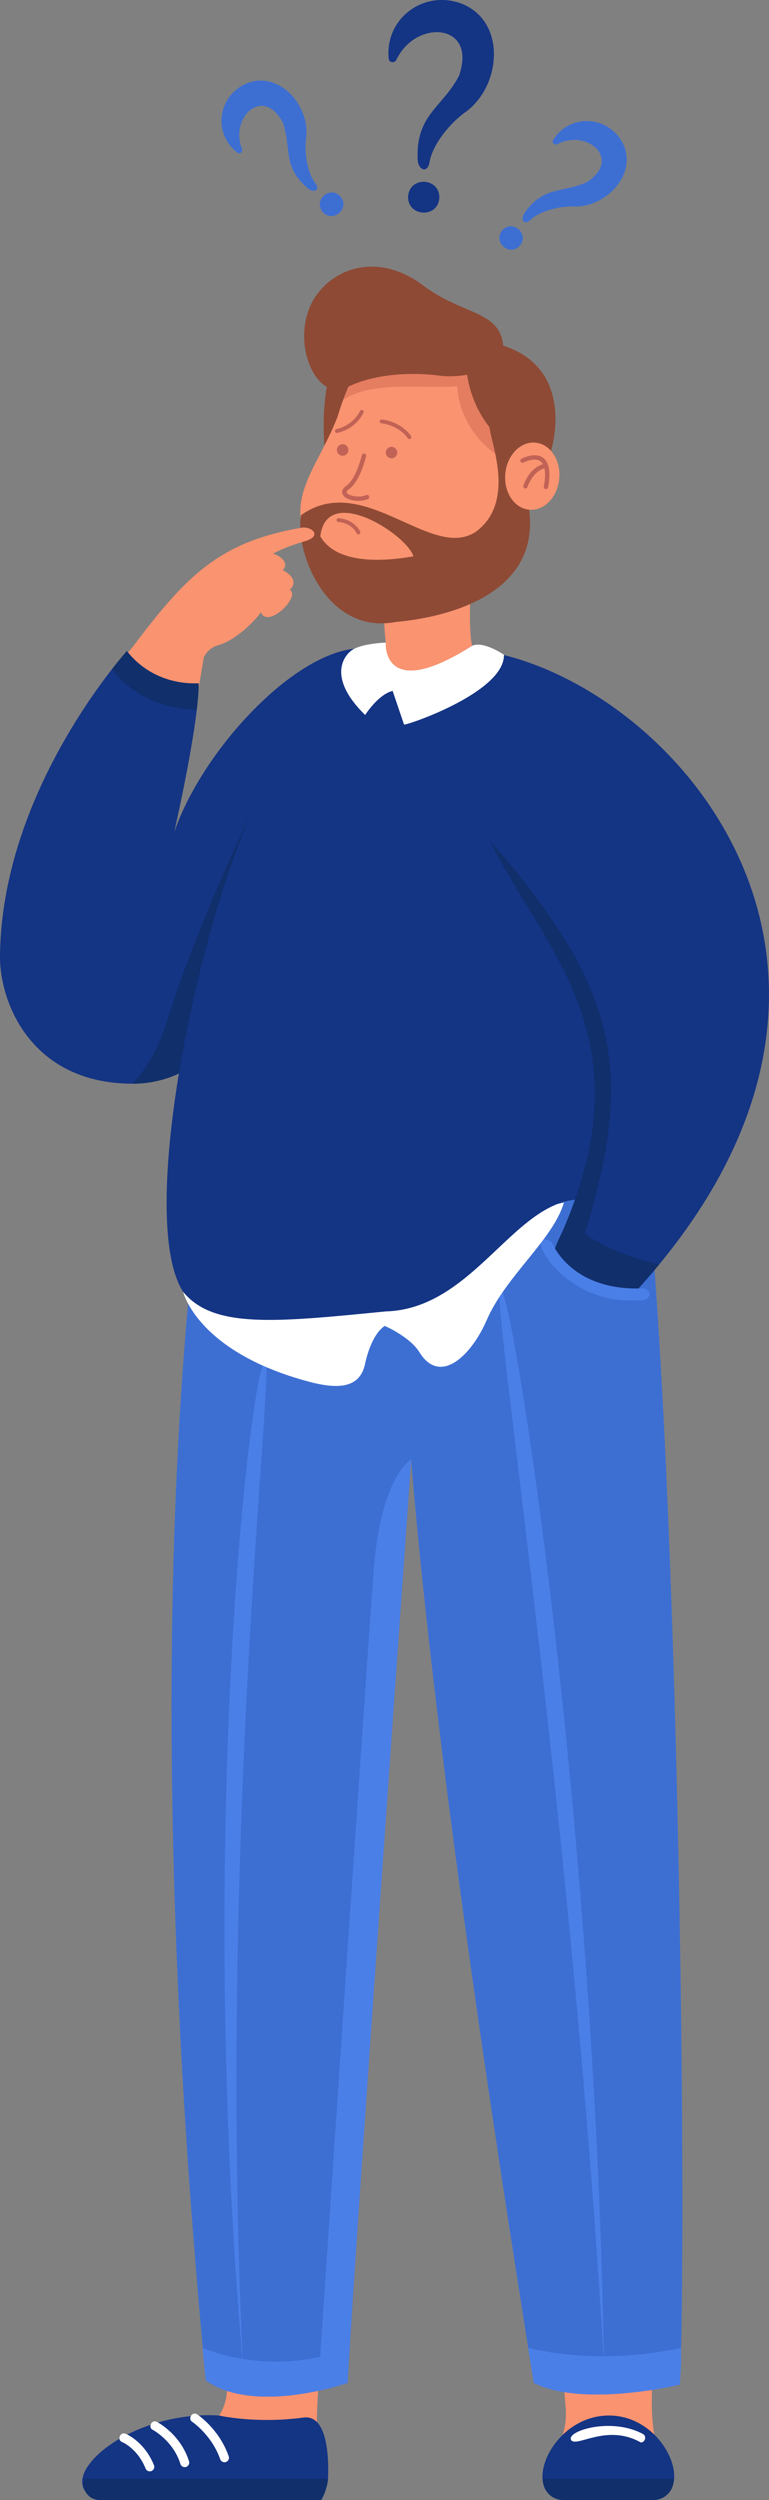 <?xml version="1.0" encoding="UTF-8"?> <svg xmlns="http://www.w3.org/2000/svg" id="_Слой_1" data-name="Слой_1" version="1.1" viewBox="0 0 370.43 1204.05"><rect x="0" y="0" width="370.43" height="1204.05" fill="#808080" stroke="none"/><defs><style> .st0 { fill: #8e4a35; } .st1 { fill: #143484; } .st2 { fill: #f99370; } .st3 { fill: #fff; } .st4 { fill: #e8c0a6; } .st5 { fill: #4b7fe8; } .st6 { fill: #c16256; } .st7 { fill: #102f6b; } .st8 { fill: #3d6fd3; } .st9 { fill: #e57d61; } </style></defs><g id="_x31_"><path class="st2" d="M185.86,309.5c-.41-3.07-.66-6.39-.79-9.85-.79-20.02,2.32-44.85,3.95-54.13.45-2.51.77-3.88.89-3.72.14-.59.31-1.17.51-1.73,2.15-6.73,6.71-10.81,11.99-12.63h.01c7.82-2.67,17.23-.41,22.98,5.51.12.12.23.25.34.37,3.63,3.92,5.68,9.36,4.7,15.98-.05.3-.08.61-.14.91-.07.42-.16.83-.25,1.24-.96-.64-3.66,25.46-3.68,44.4,0,6.24.29,11.71,1.02,15.19,38.86,11.65-78.01,49.97-41.52-1.55Z"></path><path class="st2" d="M145.49,329.28c-27.84,36.25-40.61,78.29-68.94,112.57-1.95,1.72,15.2-84.96,23.15-134.45,5.87-15.56-10.14-20.44-10.14-20.44-54.6,38.97-132.82,191.05-27.2,223.54,77.62,17.53,113.18-84.31,149.92-133.23,29.78-43.53-35.06-90.04-66.78-48Z"></path><path class="st1" d="M0,462c.68,24.18,17.36,59.93,63.83,59.93h.15c26.6-.07,46.25-19,61.04-45.87,27.91-50.66,38.53-129.61,45.73-163.66-31.16,3.42-73.63,49.98-86.8,88.3,3.63-16.47,8.79-41.22,10.84-58.94.56-4.84.89-9.17.89-12.66-3.23.17-21.72.87-34.6-15.55-.51.63-3.18,3.64-7.12,8.71C37.78,343.03-.03,398.1,0,462Z"></path><path class="st0" d="M156.34,215.93s-2.08-21.52,2.93-37.09l12.96,4.62-15.89,32.47Z"></path><path class="st2" d="M163.16,278.81c21.26,16.49,63.36,14.62,76.07-2.82,47.44-65.07-45.69-178.8-76.47-75.74-11.14,29.69-34.62,46.6.4,78.56Z"></path><path class="st6" d="M186.28,219.49c-.84-1.27-.49-2.99.78-3.83,1.27-.84,2.99-.49,3.83.78.84,1.27.49,2.99-.78,3.83-1.27.84-2.99.49-3.83-.78Z"></path><path class="st6" d="M162.74,218.26c-.84-1.27-.49-2.99.78-3.83,1.27-.84,2.99-.49,3.83.78.84,1.27.49,2.99-.78,3.83-1.27.84-2.99.49-3.83-.78Z"></path><path class="st6" d="M172.62,241.22c1.63,0,3.26-.27,4.6-.87.53-.24.76-.86.52-1.38-.23-.53-.86-.76-1.38-.52-3.36,1.51-8.49.33-9.35-1.17-.3-.53.38-1.16,1.01-1.6,5.52-3.87,8.2-15.47,8.31-15.96.13-.56-.23-1.12-.79-1.25-.55-.12-1.12.22-1.25.79-.03.11-2.61,11.31-7.47,14.71-2.65,1.86-2.02,3.66-1.63,4.35,1.03,1.8,4.23,2.89,7.43,2.91Z"></path><path class="st9" d="M165.34,192.53c14.27-9.63,41.46-4.91,54.9-6.57,0,0-.23,23.02,24.51,36.58,4.32,20.65,8.79,29.37-9.74,57.28h0c1.49-1.19,2.89-2.45,4.21-3.83h.02c58.58-74.01-38.06-175.67-73.91-83.46Z"></path><path class="st0" d="M148.74,149.13c6.63-17.85,30.94-29.92,55.21-11.56,18.69,14.13,36.88,11.93,38.44,28.88,35.57,11.5,23.04,50.7,23.04,50.7l-17.18-.07c-21.15-13.47-23.19-36.59-23.19-36.59h0c-4.29.7-8.86,1.04-13.01.47-12.84-1.77-31.48-1.2-44.95,5.59-13.48,6.79-25.77-17.47-18.36-37.42Z"></path><path class="st0" d="M144.63,254.26c.07,2.16.32,4.47.77,6.86,3.26,17.73,16.65,40.02,39.69,39.08,1.75-.07,3.56-.27,5.42-.63,10.16-.91,23.78-3.28,35.91-8.63,17.3-7.62,31.58-21.29,28.48-45.4h0s0-.04,0-.06l-2.43-10.42h0s-.02-.1-.02-.1l-.27-1.15h0s-3.91-16.73-3.91-16.73l-12.46-11.3h0c.11,2.25,1.59,6.98,2.79,12.82,2.4,11.69,3.68,27.85-9.32,37.47-.1.07-.21.14-.31.21-11.14,7.15-25.27-1.03-40.44-7.62-14.13-6.13-29.15-10.87-43.5-.54-.07.39-.13.79-.18,1.2h0c-.19,1.52-.25,3.18-.19,4.94ZM199.18,267.95c-4,.69-8.52,1.29-13.14,1.54-12.62.67-26.01-1.31-31.76-11.19,2.14-17.52,20.61-11.63,33.25-2.75,5.95,4.18,10.6,9.02,11.65,12.41Z"></path><path class="st2" d="M269.4,230.55c-.84,8.92-7.34,15.6-14.52,14.93-7.18-.67-12.32-8.45-11.48-17.37.84-8.92,7.34-15.6,14.52-14.93,7.18.68,12.32,8.45,11.48,17.37Z"></path><path class="st6" d="M251.22,220.91c.26-.14,6.4-3.34,10.4-.42,1.02.75,1.76,1.83,2.27,3.2,0,0,0,.02.01.03.95,2.59,1.01,6.25.13,11-.09.5-.54.86-1.03.86-.06,0-.12,0-.19-.02-.57-.1-.94-.65-.84-1.22.68-3.7.76-6.65.28-8.8-5.89,1.75-8.09,8.88-8.12,8.95-.13.45-.55.75-1.01.75-.1,0-.19-.02-.29-.04-.55-.16-.87-.74-.71-1.3.11-.36,2.52-8.23,9.4-10.33-.32-.56-.69-1.04-1.15-1.38-2.92-2.15-8.13.55-8.18.58-.51.27-1.15.07-1.41-.44-.27-.51-.08-1.14.43-1.41Z"></path><path class="st4" d="M298.29,515.68h6.81c-.19-1.25-.28-1.89-.28-1.89-.28.08-.56.17-.84.25-1.64.49-3.29.97-4.95,1.43-.24.07-.49.14-.73.21Z"></path><path class="st6" d="M172.65,257.4c.12,0,.25-.02.37-.08.47-.2.69-.75.49-1.22-.1-.24-2.59-5.85-10.39-6.56-.51-.05-.97.33-1.01.84-.05.51.33.97.84,1.01,6.65.6,8.76,5.24,8.84,5.44.15.35.5.56.86.56Z"></path><path class="st2" d="M62.47,313.56l33.22,14.1c.26-.14-.43-14.14,9.18-16.82,10.58-2.95,20.98-15.52,20.77-16.07,3.31,8.5,19.45-7.66,13.95-10.68,3.69-3.4,1.2-7.26-3.4-9.5,3.08-2.99-.21-6.53-4.65-7.96,5.37-2.83,9.72-4.25,15.69-6.09,8.18-2.53,2.77-7.22-2.07-6.38-39.52,6.9-55.4,22.72-82.71,59.4Z"></path><path class="st6" d="M162.28,208.51c.07,0,.14,0,.21-.02,9.28-2.13,12.5-9.47,12.63-9.78.2-.47-.02-1.02-.49-1.22-.47-.2-1.02.02-1.22.49-.04.09-3.02,6.78-11.33,8.69-.5.12-.81.62-.7,1.12.1.43.48.72.91.72Z"></path><path class="st6" d="M197.22,211.46c.17,0,.35-.05.5-.15.43-.28.56-.85.28-1.29-.18-.28-4.45-6.8-14.01-7.99-.51-.06-.98.3-1.04.81-.06.51.3.98.81,1.04,8.66,1.08,12.63,7.09,12.67,7.15.18.28.48.43.78.43Z"></path><path class="st7" d="M63.98,521.93c26.6-.07,46.25-19,61.04-45.87l-4.41-83.53s-25.72,52.78-40.35,99.93c-3.95,12.74-9.82,22.3-16.28,29.47Z"></path><path class="st2" d="M262.92,1196.95l1.67-.87c0,1.17,1.44,5.22,2.61,5.22l49.33,1.02c1.17,0,1.89-2.2,1.89-3.37l4.21-1.2c0-7.39-.61-10.07-3.87-15.78-12-15.85,2.33-87.27,1.91-105.85,2.96-5.09-51.95-1.1-52.71-2.3-1.23,0-2.2,1.05-2.11,2.28l6.46,81.46c2.33,19.12-9.33,24.37-9.38,39.4Z"></path><path class="st2" d="M49.08,1204.05h98.26c8.58-.34,8.51-9.1,6.93-15.88-5.41-24.45,4.15-80.6,5.93-105.75.47-4.6-3.14-8.61-7.77-8.61h-43.37c-4.7,0-8.34,4.12-7.75,8.78l7.89,62.88c3.02,29.1-27.08,31.54-46.88,35.55-7.77,1.96-15.9,4.98-19.69,10.79-3.53,5.19.17,12.23,6.45,12.23Z"></path><path class="st1" d="M158.01,1193.85c-.26,4.82-2.65,10.31-8.23,10.19,0,0-101.92,0-101.92,0-25.42-7.79,11.78-43.38,57.68-40.69,3.62.87,20.58,3.77,40.92.95,11.41-1.17,11.97,19.59,11.55,29.54Z"></path><path class="st1" d="M314.8,1204.05h-43.56c-21.04-2.39-6.29-40.41,21.78-40.69,28.22-.28,42.81,38.34,21.79,40.69Z"></path><path class="st3" d="M72.15,1190.25c-.86,0-1.67-.51-2.01-1.35-3.96-9.76-11.2-12.71-11.27-12.74-2.62-.99-1.01-5.1,1.59-4.03.37.14,9.05,3.68,13.7,15.14.6,1.38-.51,3.01-2.01,2.98Z"></path><path class="st3" d="M88.98,1188.22c-.92,0-1.78-.6-2.07-1.53-3.47-11.19-13.21-16.36-13.31-16.42-2.51-1.25-.48-5.18,2-3.84.47.24,11.45,6.07,15.45,18.98.45,1.36-.64,2.83-2.07,2.81Z"></path><path class="st3" d="M108.13,1185.87c-.9,0-1.73-.56-2.05-1.45-4.04-11.62-13.38-17.95-13.48-18.01-2.35-1.51.07-5.2,2.39-3.61.43.29,10.64,7.15,15.18,20.2.51,1.37-.59,2.9-2.05,2.88Z"></path><path class="st3" d="M308.64,1176.31c-16.6-9.34-31.27,2.92-33.6-1.27-1.94-4.39,19.7-10.96,34.69-2.76,1.9,1.03,1.03,4.12-1.1,4.04Z"></path><path class="st7" d="M40.72,1193.85h117.29c-.43,3.58-1.42,7.06-3.22,10.19H47.86c-5.27,0-9-5.27-7.13-10.19Z"></path><path class="st7" d="M314.8,1204.05h-43.56c-5.54,0-10-4.66-9.66-10.19h62.88c.34,5.53-4.12,10.2-9.66,10.19Z"></path><path class="st8" d="M327.53,1148.46s-46.46,11.29-70.4-.84c-12.46-78.13-47.04-295.66-59.09-444.73-.46,8.69-25.77,359.24-30.58,444.73-16.53,5.53-49.75,12.2-68.35-1.19-8.35-89.99-35.17-386.26,5.23-628.23,0,0,110.72,12.32,197.19-13.81,23.8,76.75,30.11,551.97,26,644.07Z"></path><path class="st5" d="M116.99,1138.95c-22.47-260.02,4.11-481.24,10.76-483.71,4.88,1.12-22.9,226.07-10.76,483.71Z"></path><path class="st5" d="M290.97,1138.95c-15.49-266.44-54.61-514.86-49.99-518.42,5.94-.35,45.62,253.7,49.99,518.42Z"></path><path class="st1" d="M317.64,608.86c-3.95,4.81-8.17,9.63-12.64,14.47,0,0-21.75,4.09-38.79-18.57,69.43-150.14-64.44-158.35-37.85-291.96,89.61,10.58,214.28,144.33,89.27,296.06Z"></path><path class="st7" d="M317.64,608.86c-3.95,4.81-8.17,9.63-12.64,14.47,0,0-21.75,4.09-38.79-18.57,2.03-7.23,5.06-11.5,7.19-17.54,0,0,12.97,15.21,44.23,21.64Z"></path><path class="st5" d="M306.57,626.24c-37.41,2.27-55.9-37.23-40.78-27.98.38.99,9.55,23.73,44.04,22.23,5.44,1.08,3.19,6.94-3.25,5.75Z"></path><path class="st3" d="M88.24,622.21s6.76,29.01,60.88,43.32c15.5,4.1,24.46,2.07,26.73-8.67,1.14-5.4,4.09-14.79,9.5-18.27,0,0,12.11,5.23,16.68,12.65,10.02,16.26,25.11,1.49,32.46-15.54,9.09-21.06,32.11-38.9,37.15-56.56l-183.4,43.07Z"></path><path class="st1" d="M308.78,586.35c-1.76,3.12-2.81,2.62-4.62.81-48.64-36.31-66.02,43.03-118.41,44.45-53.33,5.28-82.99,8.29-97.51-9.41-25.36-39.3,14.97-215,47.6-257.54,14.29-22.12,36.37-43.68,50.02-55.17-.28,1.15-5.27,31.48,41.52,1.55,2.35.99,18.18,17.21,17.25,24.95,2.38,35.57,86.77,210.39,64.16,250.35Z"></path><path class="st7" d="M280.64,597.52l-10.66-2.22c42.62-95.94-7.5-136.5-34.02-190.55,61.48,71.15,70.78,110.15,44.68,192.76Z"></path><path class="st3" d="M242.76,315.36c.25,17.85-45.54,33.61-48.13,33.63l-5.49-16.24c-7.05,1.74-13.25,11.6-13.25,11.6-19-18.54-9.89-29.69-5.12-31.96,5.5-2.63,15.1-2.91,15.09-2.9-.28,1.15-1.02,28.66,41.52,1.55,5.48-2.53,15.39,4.31,15.39,4.31Z"></path><path class="st5" d="M167.47,1147.62c.04-.07-6.01,2.23-14.34,3.82,0,0,23.34-347.89,26.82-394.31,3.48-46.43,18.1-54.23,18.1-54.23,0,0-30.97,437.21-30.58,444.73Z"></path><path class="st5" d="M168.39,1130.75c-.63,10.04-.97,16.04-.92,16.87-16.53,5.53-49.75,12.2-68.35-1.19,0,0-.59-5.51-1.56-15.67,0,0,32.57,14.98,70.83,0Z"></path><path class="st5" d="M327.53,1148.46s-46.46,11.29-70.4-.84c0,0-.99-6.05-2.72-16.87,0,0,32.73,9.17,73.67,0,.18,10.55-.71,16.83-.56,17.71Z"></path><path class="st7" d="M53.98,322.26c.19.26.38.51.58.77,15.29,19.65,40.24,18.73,40.24,18.73.56-4.84.89-9.17.89-12.66-3.23.17-21.72.87-34.6-15.55-.51.63-3.18,3.64-7.12,8.71Z"></path></g><g><path class="st1" d="M211.62,95.47c-.81,9.86-15.5,8.9-15.03-.98.81-9.86,15.5-8.9,15.03.98Z"></path><path class="st1" d="M187.22,28.23c-1.77-18.6,15.54-32.4,33.37-27.08,23.36,7.44,21.42,39.26,4.25,52.38-8.06,5.51-16.6,16.16-17.97,24.79-.99,5.07-5.06,3.84-5.67-.99-1.11-21.99,11.6-25.22,19.84-40.66,9.2-25.8-20.98-27.57-30.12-7.79-.9,1.67-3.57,1.33-3.7-.65Z"></path></g><g><path class="st8" d="M250.42,118.31c-4.95,5.48-13.22-1.75-8.46-7.39,4.95-5.48,13.22,1.75,8.46,7.39Z"></path><path class="st8" d="M266.44,67.41c7.38-11.82,23.89-12.15,32.05-.92,10.47,15-5.1,32.97-21.22,32.96-7.27-.39-17.16,2.05-21.88,6.54-2.89,2.56-4.74-.02-2.91-3.15,9.31-13.53,18.3-9.69,30.19-15.1,17.15-11.12.07-25.85-14.31-18.27-1.29.58-2.72-.83-1.9-2.06Z"></path></g><g><path class="st8" d="M163.85,94.5c5.01,5.5-3.04,13.09-8.23,7.77-5.01-5.5,3.04-13.09,8.23-7.77Z"></path><path class="st8" d="M114.35,73.52c-11.14-8.54-9.88-25.13,2.18-32.23,16.05-9.05,32.57,8.31,31,24.47-1.1,7.26.4,17.41,4.44,22.58,2.28,3.14-.48,4.75-3.44,2.61-12.67-10.65-7.94-19.29-12.22-31.73-9.49-18.27-25.91-2.57-19.7,12.59.46,1.35-1.1,2.65-2.25,1.71Z"></path></g></svg> 